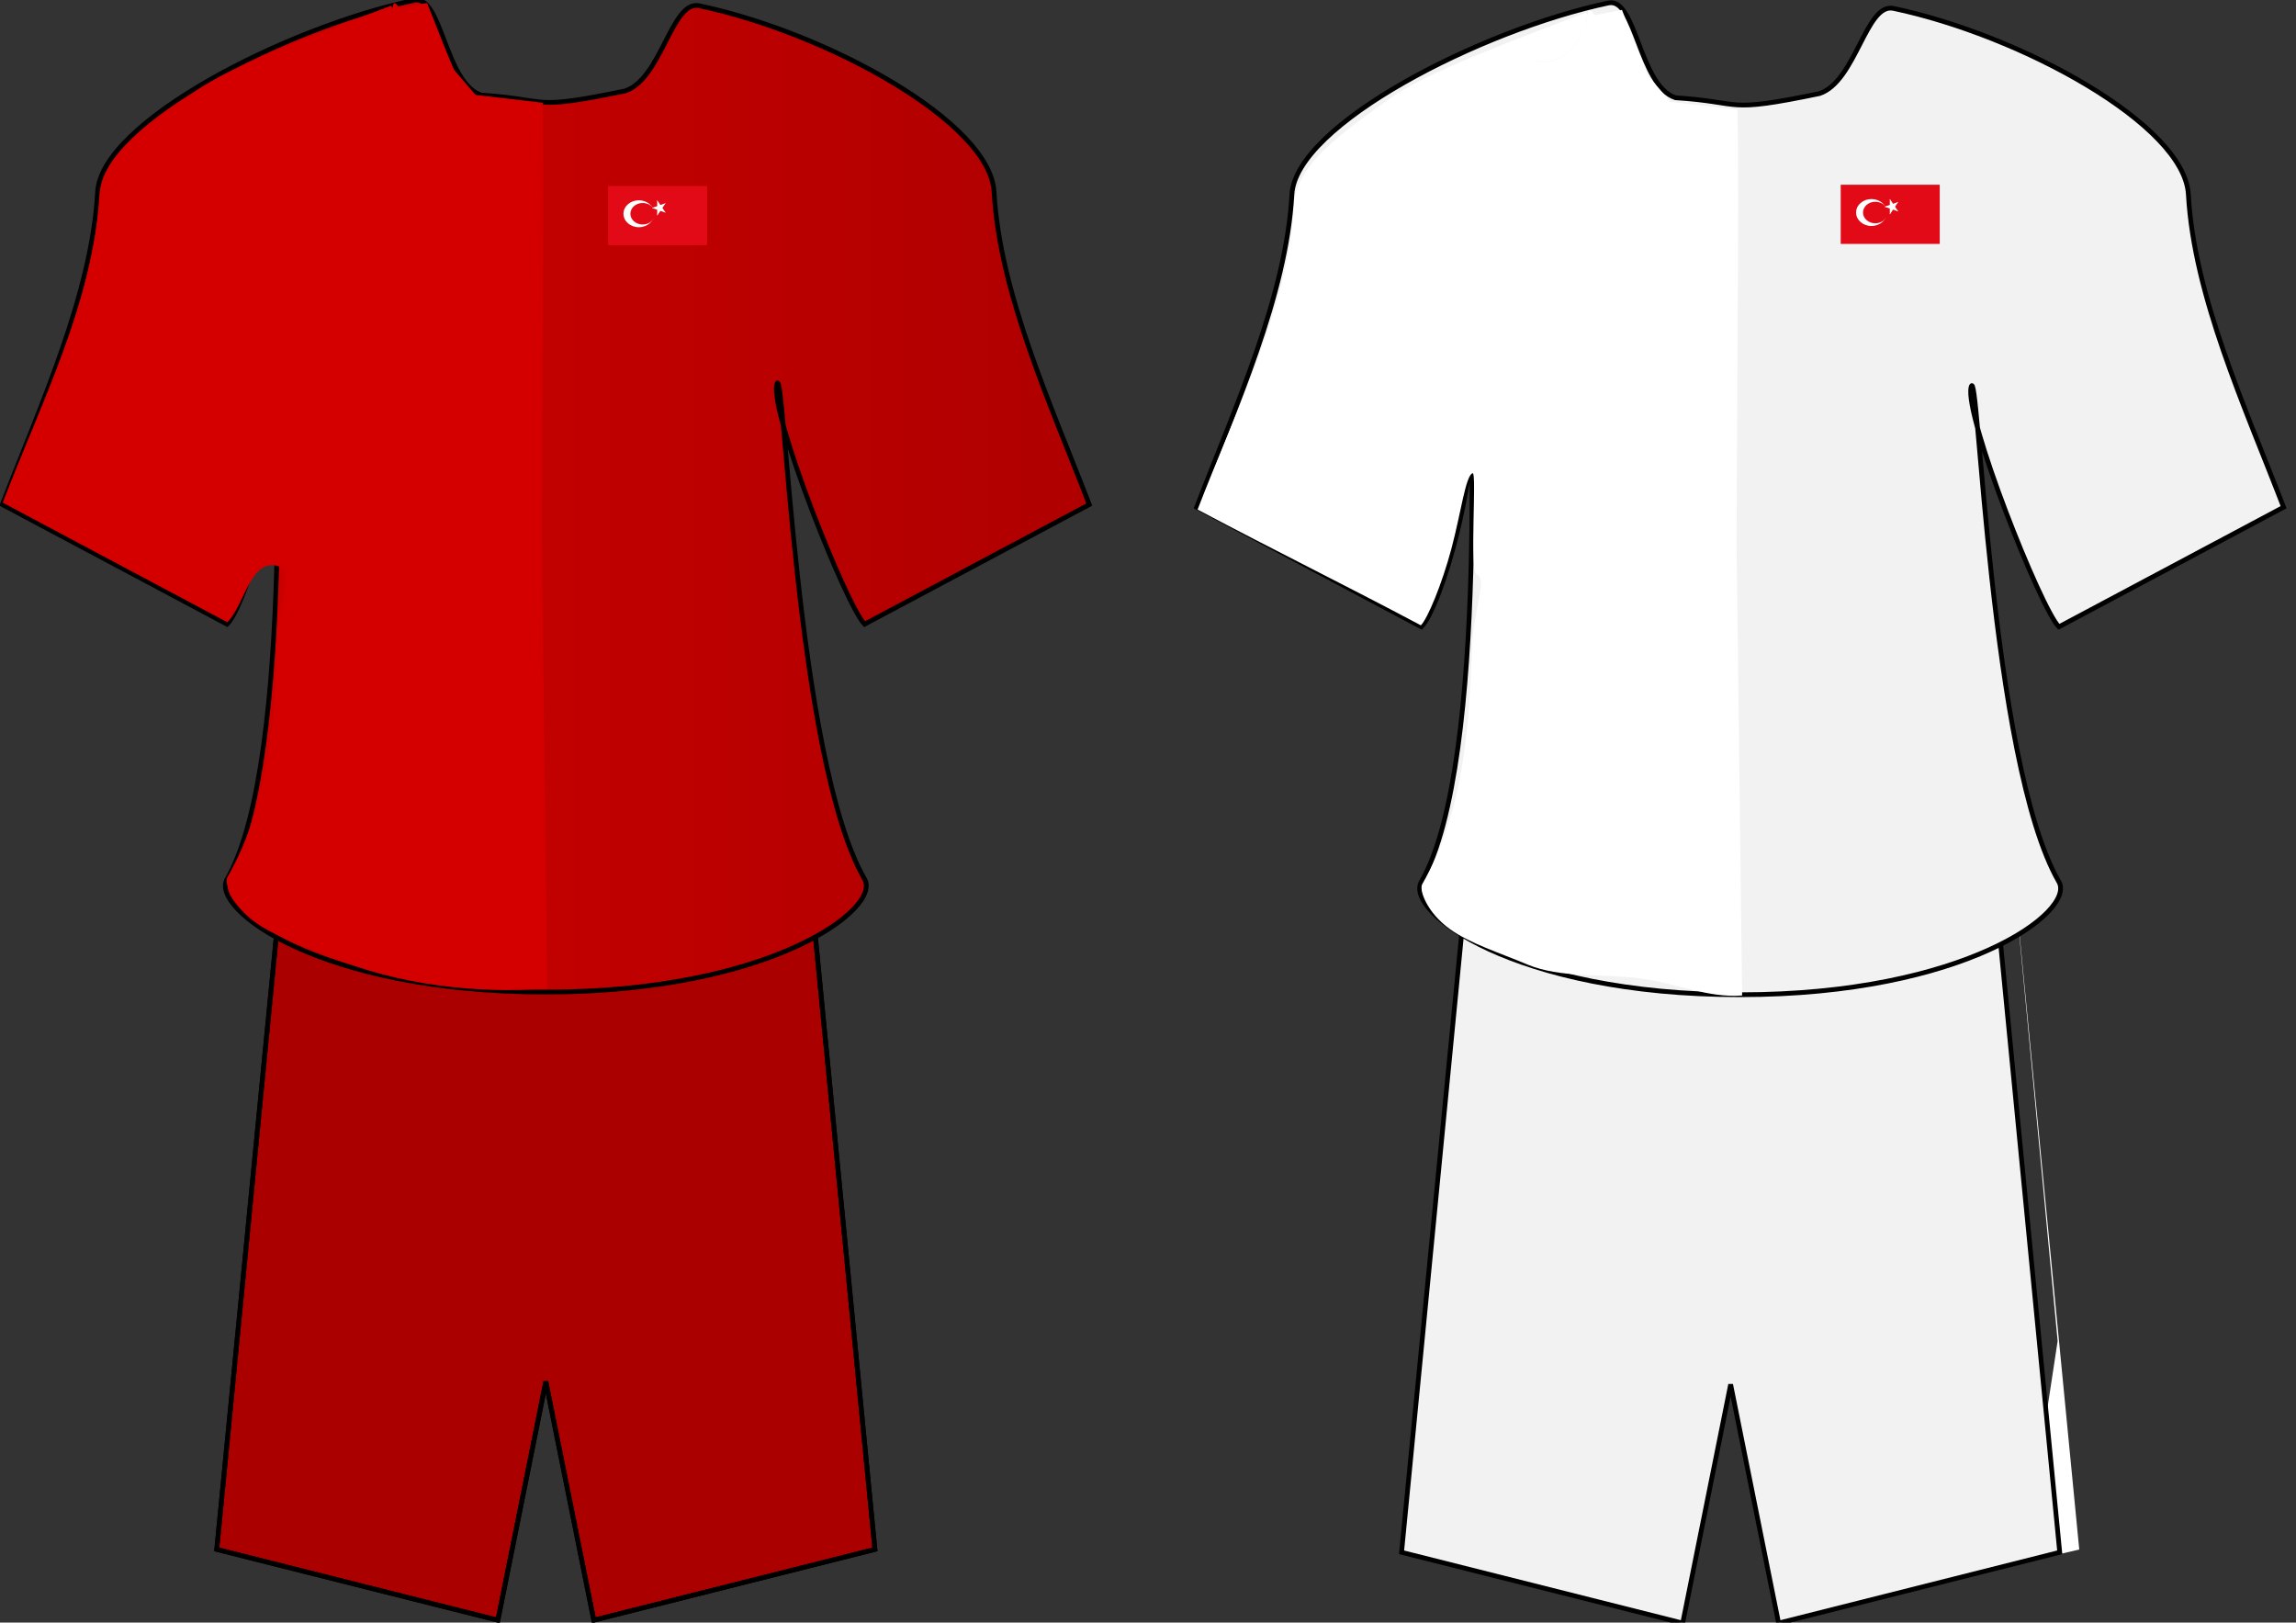 <?xml version="1.0" encoding="UTF-8" standalone="no"?>
<!-- Created with Inkscape (http://www.inkscape.org/) -->
<svg
   xmlns:dc="http://purl.org/dc/elements/1.1/"
   xmlns:cc="http://web.resource.org/cc/"
   xmlns:rdf="http://www.w3.org/1999/02/22-rdf-syntax-ns#"
   xmlns:svg="http://www.w3.org/2000/svg"
   xmlns="http://www.w3.org/2000/svg"
   xmlns:xlink="http://www.w3.org/1999/xlink"
   xmlns:sodipodi="http://sodipodi.sourceforge.net/DTD/sodipodi-0.dtd"
   xmlns:inkscape="http://www.inkscape.org/namespaces/inkscape"
   version="1.0"
   width="484.236"
   height="342.168"
   id="svg1938"
   sodipodi:version="0.32"
   inkscape:version="0.45"
   sodipodi:docname="ITA_football_kit.svg"
   sodipodi:docbase="/home/mario/Documenti/Università/Monnezza"
   inkscape:output_extension="org.inkscape.output.svg.inkscape"
   sodipodi:modified="true">
  <rect width="100%" height="100%" fill="#333333" stroke="none"/>
  <sodipodi:namedview
     inkscape:window-height="682"
     inkscape:window-width="1014"
     inkscape:pageshadow="2"
     inkscape:pageopacity="0.0"
     guidetolerance="10.0"
     gridtolerance="10.0"
     objecttolerance="10.0"
     borderopacity="1.0"
     bordercolor="#666666"
     pagecolor="#ffffff"
     id="base"
     inkscape:zoom="1"
     inkscape:cx="389"
     inkscape:cy="148"
     inkscape:window-x="0"
     inkscape:window-y="30"
     inkscape:current-layer="g5263" />
  <defs
     id="defs1941">
    <linearGradient
       id="linearGradient4865">
      <stop
         style="stop-color:#d40000;stop-opacity:1;"
         offset="0"
         id="stop4879" />
      <stop
         id="stop4885"
         offset="1"
         style="stop-color:#af0000;stop-opacity:1;" />
    </linearGradient>
    <linearGradient
       id="linearGradient3862">
      <stop
         style="stop-color:#000000;stop-opacity:1;"
         offset="0"
         id="stop3864" />
      <stop
         id="stop3870"
         offset="0.5"
         style="stop-color:#000000;stop-opacity:0.498;" />
      <stop
         style="stop-color:#000000;stop-opacity:0.247;"
         offset="0.75"
         id="stop3872" />
      <stop
         id="stop3874"
         offset="0.875"
         style="stop-color:#000000;stop-opacity:0.122;" />
      <stop
         style="stop-color:#000000;stop-opacity:0.059;"
         offset="0.938"
         id="stop3876" />
      <stop
         id="stop3878"
         offset="0.969"
         style="stop-color:#000000;stop-opacity:0.027;" />
      <stop
         style="stop-color:#000000;stop-opacity:0.012;"
         offset="0.984"
         id="stop3880" />
      <stop
         id="stop3882"
         offset="0.992"
         style="stop-color:#000000;stop-opacity:0.004;" />
      <stop
         style="stop-color:#000000;stop-opacity:0;"
         offset="0.996"
         id="stop3884" />
      <stop
         id="stop3886"
         offset="0.998"
         style="stop-color:#000000;stop-opacity:0;" />
      <stop
         style="stop-color:#000000;stop-opacity:0;"
         offset="0.999"
         id="stop3888" />
      <stop
         id="stop3890"
         offset="1"
         style="stop-color:#000000;stop-opacity:0;" />
      <stop
         style="stop-color:#000000;stop-opacity:0;"
         offset="1"
         id="stop3866" />
    </linearGradient>
    <linearGradient
       id="linearGradient3798">
      <stop
         style="stop-color:#d40000;stop-opacity:1;"
         offset="0"
         id="stop3800" />
      <stop
         style="stop-color:#b00909;stop-opacity:1;"
         offset="1"
         id="stop3802" />
    </linearGradient>
    <linearGradient
       id="linearGradient8243">
      <stop
         id="stop8245"
         offset="0"
         style="stop-color:#053293;stop-opacity:0;" />
      <stop
         style="stop-color:#003f8d;stop-opacity:1;"
         offset="0.5"
         id="stop8247" />
      <stop
         id="stop8249"
         offset="1"
         style="stop-color:#033370;stop-opacity:1;" />
    </linearGradient>
    <linearGradient
       id="linearGradient6281">
      <stop
         style="stop-color:#ffffff;stop-opacity:1;"
         offset="0"
         id="stop6283" />
      <stop
         id="stop6289"
         offset="0.5"
         style="stop-color:#003f8d;stop-opacity:1;" />
      <stop
         style="stop-color:#033370;stop-opacity:1;"
         offset="1"
         id="stop6285" />
    </linearGradient>
    <linearGradient
       inkscape:collect="always"
       xlink:href="#linearGradient4865"
       id="linearGradient4871"
       x1="1e-06"
       y1="104.607"
       x2="230.236"
       y2="104.607"
       gradientUnits="userSpaceOnUse" />
  </defs>
  <path
     id="path1961"
     style="fill:#aa0000;fill-opacity:1;fill-rule:evenodd;stroke:black;stroke-width:1px;stroke-linecap:butt;stroke-linejoin:miter;stroke-opacity:1"
     d="M 115.118,291.335 L 125.231,341.668 L 184.521,326.739 L 170.019,177.446 L 60.217,177.446 L 45.714,326.739 L 105.005,341.668 L 115.118,291.335 z " />
  <path
     id="path3256"
     style="fill:none;fill-opacity:1;fill-rule:evenodd;stroke:black;stroke-width:1px;stroke-linecap:butt;stroke-linejoin:miter;stroke-opacity:1"
     d="M 115.118,291.335 L 125.231,341.668 L 184.521,326.739 L 170.019,177.446 L 60.217,177.446 L 45.714,326.739 L 105.005,341.668 L 115.118,291.335 z " />
  <path
     id="path3058"
     style="fill-opacity:1.0;fill-rule:evenodd;stroke:black;stroke-width:1px;stroke-linecap:butt;stroke-linejoin:miter;stroke-opacity:1;opacity:1;fill:url(#linearGradient4871)"
     d="M 131.855,19.171 C 139.536,16.611 141.646,-0.015 147.462,1.21 C 174.36,6.874 208.828,25.734 209.649,40.434 C 210.848,61.925 221.566,85.147 229.736,106.398 C 213.349,115.103 198.732,122.923 182.346,131.629 C 178.506,127.788 162.386,87.171 163.825,81.107 C 165.39,74.507 167.712,160.049 182.346,185.396 C 185.938,191.618 162.503,209.207 115.118,209.207 C 67.291,209.207 44.297,191.618 47.89,185.396 C 62.523,160.049 57.593,72.374 58.411,79.107 C 60.849,99.171 51.73,127.788 47.89,131.629 C 31.503,122.923 16.886,115.103 0.5,106.398 C 8.67,85.147 19.388,61.925 20.587,40.434 C 21.407,25.734 60.455,5.729 87.354,0.065 C 93.169,-1.16 93.799,17.49 101.48,20.05 C 116.309,21.012 111.469,23.405 131.855,19.171 z "
     sodipodi:nodetypes="cssccsssssccsscc" />
  <path
     d="M 314.212,177.446 L 299.712,326.758 L 312.706,329.157 L 304.425,283.514 L 314.212,177.446 z M 433.963,282.795 L 426.858,329.497 L 438.524,326.758 L 424.024,177.446 L 433.963,282.795 z "
     style="fill:white;fill-opacity:1;fill-rule:evenodd;stroke:none;stroke-width:1px;stroke-linecap:butt;stroke-linejoin:miter;stroke-opacity:1"
     id="path3272"
     sodipodi:nodetypes="cccccccccc" />
  <path
     id="path11192"
     style="fill:#f2f2f2;fill-opacity:1;fill-rule:evenodd;stroke:#000000;stroke-width:1px;stroke-linecap:butt;stroke-linejoin:miter;stroke-opacity:1"
     d="M 365,291.946 L 375.113,342.279 L 434.404,327.35 L 419.901,178.057 L 310.099,178.057 L 295.596,327.35 L 354.887,342.279 L 365,291.946 z " />
  <path
     d="M 70.713,11.121 C 80.249,14.219 84.217,0.544 82.258,1.289 C 68.516,6.515 48.904,13.74 41.3,19.189 C 30.634,26.832 21.401,33.197 20.922,41.779 C 19.723,63.27 8.748,84.747 0.578,105.998 C 16.964,114.703 31.567,122.511 47.953,131.217 C 51.794,127.376 52.922,116.75 59.484,119.685 C 61.724,120.687 58.749,127.194 58.453,135.015 C 57.93,148.815 57.293,168.82 47.953,184.998 C 47.287,186.151 48.84,190.927 53.831,194.496 C 58.032,197.501 64.02,199.364 70.13,201.932 C 83.582,207.586 100.418,209.659 115.422,208.467 L 114.249,112.925 L 114.596,40.948 L 114.472,21.662 L 100.284,20.018 L 95.683,14.635 L 93.53,9.411 L 90.078,0.625 L 84.316,1.736 C 81.67,-1.727 84.377,3.762 79.368,8.937 C 77.877,10.478 74.895,12.659 70.713,11.121 z "
     style="fill:#d40000;fill-opacity:1;fill-rule:evenodd;stroke:none;stroke-width:1px;stroke-linecap:butt;stroke-linejoin:miter;stroke-opacity:1"
     id="path3335"
     sodipodi:nodetypes="csssccssssscccccccccsc" />
  <path
     id="path5119"
     style="opacity:1;fill:#f2f2f2;fill-opacity:1;fill-rule:evenodd;stroke:#000000;stroke-width:1px;stroke-linecap:butt;stroke-linejoin:miter;stroke-opacity:1"
     d="M 383.738,19.732 C 391.419,17.172 393.529,0.546 399.344,1.771 C 426.243,7.435 460.711,26.295 461.531,40.995 C 462.73,62.486 473.448,85.708 481.618,106.959 C 465.232,115.664 450.614,123.484 434.228,132.189 C 430.388,128.349 414.269,87.732 415.707,81.668 C 417.272,75.068 419.594,160.61 434.228,185.957 C 437.821,192.178 414.385,209.768 367,209.768 C 319.173,209.768 296.18,192.178 299.772,185.957 C 314.406,160.61 309.475,72.935 310.293,79.668 C 312.731,99.732 303.612,128.349 299.772,132.189 C 283.386,123.484 268.768,115.664 252.382,106.959 C 260.552,85.708 271.27,62.486 272.469,40.995 C 273.289,26.295 312.338,6.29 339.236,0.626 C 345.052,-0.599 345.681,18.051 353.362,20.611 C 368.191,21.573 363.351,23.965 383.738,19.732 z "
     sodipodi:nodetypes="cssccsssssccsscc" />
  <path
     d="M 322.713,12.581 C 332.249,15.679 336.217,2.004 334.258,2.749 C 320.516,7.975 300.904,15.2 293.3,20.649 C 282.634,28.292 273.401,34.657 272.922,43.239 C 271.723,64.73 260.748,86.207 252.578,107.458 C 268.964,116.163 283.282,123.164 299.668,131.869 C 301.09,130.447 304.13,123.149 306.122,115.659 C 308.13,108.105 309.092,100.362 310.56,99.788 C 311.567,99.395 309.803,120.393 311.484,121.145 C 313.724,122.147 310.749,128.654 310.453,136.475 C 309.93,150.275 309.293,170.28 299.953,186.458 C 299.287,187.611 300.84,192.387 305.831,195.956 C 310.031,198.961 316.02,200.824 322.13,203.392 C 329.083,206.314 337.939,205.28 345.979,206.332 C 353.495,207.316 360.173,210.502 367.422,209.926 L 366.249,114.385 L 366.596,42.408 L 366.472,23.122 L 352.284,21.477 L 347.683,16.095 L 345.53,10.871 L 342.078,2.085 L 336.316,3.196 C 333.67,-0.268 336.377,5.222 331.368,10.397 C 329.877,11.938 326.895,14.119 322.713,12.581 z "
     style="fill:#ffffff;fill-opacity:1;fill-rule:evenodd;stroke:none;stroke-width:1px;stroke-linecap:butt;stroke-linejoin:miter;stroke-opacity:1"
     id="path5123"
     sodipodi:nodetypes="csssccsssssssscccccccccsc" />
  <g
     id="g5263"
     transform="matrix(0.273,0,0,0.272,103.882,-122.916)">
    <g
       id="g5237"
       style="fill:#e30a17"
       transform="scale(0.198,0.174)">
      <circle
         id="circle5241"
         r="60"
         cy="120"
         cx="120"
         sodipodi:cx="120"
         sodipodi:cy="120"
         sodipodi:rx="60"
         sodipodi:ry="60"
         style="fill:#ffffff" />
      <rect
         style="fill:#e30a17"
         id="rect5277"
         height="263.602"
         width="386.351"
         x="450.751"
         y="3425.767"
         ry="0" />
      <circle
         id="circle5279"
         r="60"
         cy="120"
         cx="120"
         sodipodi:cx="120"
         sodipodi:cy="120"
         sodipodi:rx="60"
         sodipodi:ry="60"
         style="fill:#ffffff"
         transform="translate(450.751,3429.508)" />
      <circle
         style="fill:#e30a17"
         id="circle5281"
         r="48"
         cy="120"
         cx="135"
         sodipodi:cx="135"
         sodipodi:cy="120"
         sodipodi:rx="48"
         sodipodi:ry="48"
         transform="translate(450.751,3429.508)" />
      <g
         transform="matrix(0,-35.986,29.287,0,651.426,3523.612)"
         id="g5283"
         style="fill:#ffffff">
        <g
           id="g5285">
          <polygon
             transform="matrix(0.951,0.309,-0.309,0.951,0,-1)"
             points="0,0 0,1 0.5,1 0,0 "
             id="polygon5287" />
          <polygon
             id="use5289"
             points="0,0 0,1 0.5,1 0,0 "
             transform="matrix(-0.951,0.309,0.309,0.951,0,-1)" />
        </g>
        <g
           id="use5291"
           transform="matrix(0.309,0.951,-0.951,0.309,0,0)">
          <polygon
             id="polygon5347"
             points="0,0 0,1 0.5,1 0,0 "
             transform="matrix(0.951,0.309,-0.309,0.951,0,-1)" />
          <polygon
             id="use5349"
             points="0,0 0,1 0.5,1 0,0 "
             transform="matrix(-0.951,0.309,0.309,0.951,0,-1)" />
        </g>
        <g
           id="use5293"
           transform="matrix(0.309,-0.951,0.951,0.309,0,0)">
          <polygon
             id="polygon5353"
             points="0,0 0,1 0.5,1 0,0 "
             transform="matrix(0.951,0.309,-0.309,0.951,0,-1)" />
          <polygon
             id="use5355"
             points="0,0 0,1 0.5,1 0,0 "
             transform="matrix(-0.951,0.309,0.309,0.951,0,-1)" />
        </g>
        <g
           id="use5295"
           transform="matrix(-0.809,0.588,-0.588,-0.809,0,0)">
          <polygon
             id="polygon5359"
             points="0,0 0,1 0.5,1 0,0 "
             transform="matrix(0.951,0.309,-0.309,0.951,0,-1)" />
          <polygon
             id="use5361"
             points="0,0 0,1 0.5,1 0,0 "
             transform="matrix(-0.951,0.309,0.309,0.951,0,-1)" />
        </g>
        <g
           id="use5297"
           transform="matrix(-0.809,-0.588,0.588,-0.809,0,0)">
          <polygon
             id="polygon5365"
             points="0,0 0,1 0.5,1 0,0 "
             transform="matrix(0.951,0.309,-0.309,0.951,0,-1)" />
          <polygon
             id="use5367"
             points="0,0 0,1 0.5,1 0,0 "
             transform="matrix(-0.951,0.309,0.309,0.951,0,-1)" />
        </g>
      </g>
      <rect
         style="fill:#e30a17"
         id="rect5299"
         height="263.602"
         width="386.351"
         x="5260.136"
         y="3420.288"
         ry="0" />
      <circle
         id="circle5301"
         r="60"
         cy="120"
         cx="120"
         sodipodi:cx="120"
         sodipodi:cy="120"
         sodipodi:rx="60"
         sodipodi:ry="60"
         style="fill:#ffffff"
         transform="translate(5260.137,3424.029)" />
      <circle
         style="fill:#e30a17"
         id="circle5303"
         r="48"
         cy="120"
         cx="135"
         sodipodi:cx="135"
         sodipodi:cy="120"
         sodipodi:rx="48"
         sodipodi:ry="48"
         transform="translate(5260.137,3424.029)" />
      <g
         transform="matrix(0,-35.986,29.287,0,5460.811,3518.133)"
         id="g5305"
         style="fill:#ffffff">
        <g
           id="g5307">
          <polygon
             transform="matrix(0.951,0.309,-0.309,0.951,0,-1)"
             points="0,0 0,1 0.5,1 0,0 "
             id="polygon5309" />
          <polygon
             id="use5311"
             points="0,0 0,1 0.5,1 0,0 "
             transform="matrix(-0.951,0.309,0.309,0.951,0,-1)" />
        </g>
        <g
           id="use5313"
           transform="matrix(0.309,0.951,-0.951,0.309,0,0)">
          <polygon
             id="polygon5371"
             points="0,0 0,1 0.5,1 0,0 "
             transform="matrix(0.951,0.309,-0.309,0.951,0,-1)" />
          <polygon
             id="use5373"
             points="0,0 0,1 0.5,1 0,0 "
             transform="matrix(-0.951,0.309,0.309,0.951,0,-1)" />
        </g>
        <g
           id="use5315"
           transform="matrix(0.309,-0.951,0.951,0.309,0,0)">
          <polygon
             id="polygon5377"
             points="0,0 0,1 0.5,1 0,0 "
             transform="matrix(0.951,0.309,-0.309,0.951,0,-1)" />
          <polygon
             id="use5379"
             points="0,0 0,1 0.5,1 0,0 "
             transform="matrix(-0.951,0.309,0.309,0.951,0,-1)" />
        </g>
        <g
           id="use5317"
           transform="matrix(-0.809,0.588,-0.588,-0.809,0,0)">
          <polygon
             id="polygon5383"
             points="0,0 0,1 0.5,1 0,0 "
             transform="matrix(0.951,0.309,-0.309,0.951,0,-1)" />
          <polygon
             id="use5385"
             points="0,0 0,1 0.5,1 0,0 "
             transform="matrix(-0.951,0.309,0.309,0.951,0,-1)" />
        </g>
        <g
           id="use5319"
           transform="matrix(-0.809,-0.588,0.588,-0.809,0,0)">
          <polygon
             id="polygon5389"
             points="0,0 0,1 0.5,1 0,0 "
             transform="matrix(0.951,0.309,-0.309,0.951,0,-1)" />
          <polygon
             id="use5391"
             points="0,0 0,1 0.5,1 0,0 "
             transform="matrix(-0.951,0.309,0.309,0.951,0,-1)" />
        </g>
      </g>
    </g>
  </g>
</svg>
